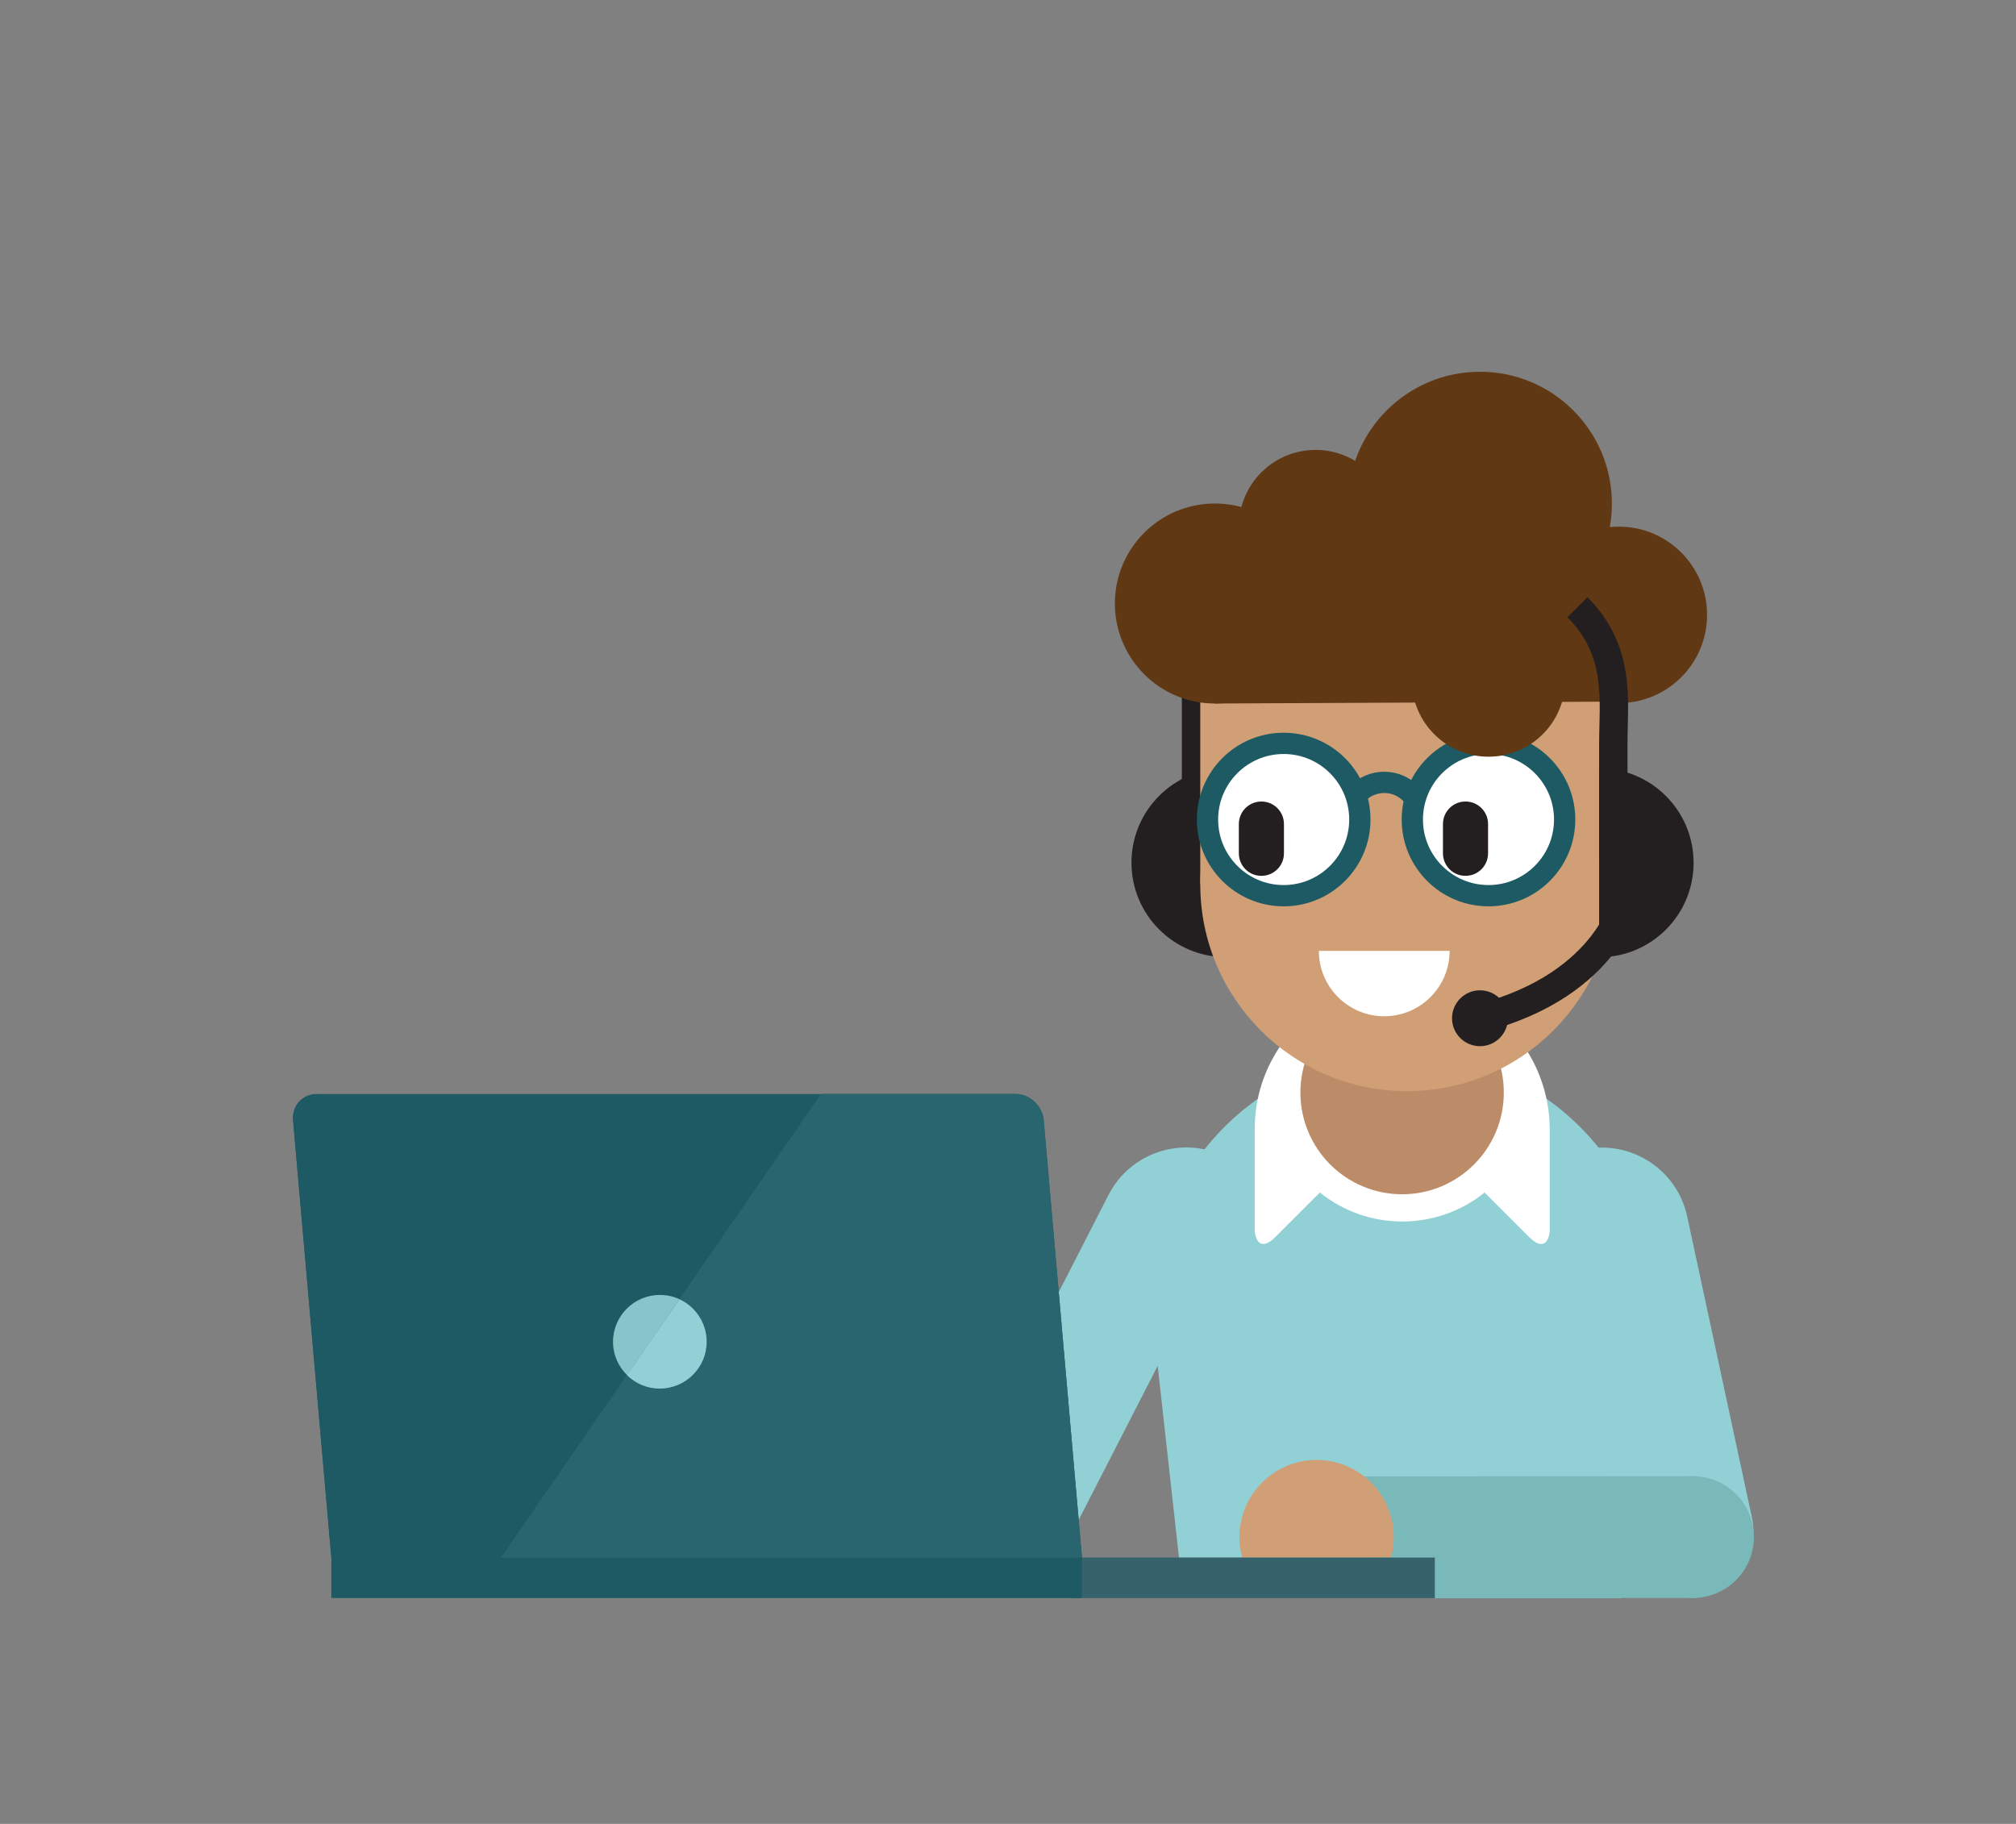 <?xml version="1.0" encoding="utf-8"?>
<!-- Generator: Adobe Illustrator 25.4.1, SVG Export Plug-In . SVG Version: 6.00 Build 0)  -->
<svg version="1.1" xmlns="http://www.w3.org/2000/svg" xmlns:xlink="http://www.w3.org/1999/xlink" x="0px" y="0px"
	 width="1421.3px" height="1285.9px" viewBox="0 0 1421.3 1285.9" style="enable-background:new 0 0 1421.3 1285.9;"
	 xml:space="preserve">
<rect x="0" y="0" width="1421.3" height="1285.9" fill="#808080" stroke="none"/>
<style type="text/css">
	.st0{fill:#91D1D6;}
	.st1{fill:#FEBF10;}
	.st2{fill:#D09F76;}
	.st3{opacity:0.5;fill:#91D1D6;}
	.st4{fill:#FFFFFF;}
	.st5{opacity:0.75;fill:#91D1D6;}
	.st6{opacity:0.5;fill:#FFFFFF;}
	.st7{opacity:0.25;fill:#91D1D6;}
	.st8{opacity:0.5;}
	.st9{opacity:0.75;fill:#FFFFFF;}
	.st10{fill:#FCCB5E;}
	.st11{fill:#006838;}
	.st12{fill:#1E5A64;}
	.st13{fill:#BE1E2D;}
	.st14{fill:#BC8C68;}
	.st15{fill:#DBC2B0;}
	.st16{fill:none;stroke:#1E5A64;stroke-width:8;stroke-miterlimit:10;}
	.st17{fill:#FFFFFF;stroke:#1E5A64;stroke-width:8;stroke-miterlimit:10;}
	.st18{fill:#231F20;}
	.st19{fill:#F2D5C1;}
	.st20{fill:none;stroke:#006838;stroke-width:8;stroke-miterlimit:10;}
	.st21{fill:#FFFFFF;stroke:#006838;stroke-width:8;stroke-miterlimit:10;}
	.st22{fill:#FF5050;}
	.st23{fill:none;}
	.st24{fill:#603813;}
	.st25{fill:#1A5056;}
	.st26{fill:none;stroke:#D08276;stroke-width:8;stroke-linecap:round;stroke-linejoin:round;stroke-miterlimit:10;}
	.st27{fill:#FFFFFF;stroke:#FFFFFF;stroke-width:8;stroke-miterlimit:10;}
	.st28{fill:none;stroke:#231F20;stroke-width:8;stroke-miterlimit:10;}
	.st29{opacity:0.9;fill:#1E5A64;stroke:#231F20;stroke-width:8;stroke-miterlimit:10;}
	.st30{fill:none;stroke:#231F20;stroke-width:8;stroke-linecap:round;stroke-linejoin:round;stroke-miterlimit:10;}
	.st31{fill:#D8A884;}
	.st32{fill:none;stroke:#FFFFFF;stroke-width:3;stroke-miterlimit:10;}
	.st33{fill:none;stroke:#91D1D6;stroke-width:3;stroke-miterlimit:10;}
	.st34{fill:none;stroke:#005B2D;stroke-width:8;stroke-miterlimit:10;}
	.st35{fill:#EF7D7D;}
	.st36{fill:none;stroke:#FFFFFF;stroke-width:9;stroke-miterlimit:10;}
	.st37{opacity:0.25;}
	.st38{fill:#8A5E3C;}
	.st39{fill:#262261;}
	.st40{fill:#2B388F;}
	.st41{fill:#E9CEBB;}
	.st42{fill:none;stroke:#FFFFFF;stroke-width:8;stroke-miterlimit:10;}
	.st43{opacity:0.75;}
	.st44{fill:#184A4C;}
	.st45{opacity:0.5;fill:#1E5A64;}
	.st46{fill:#C68D00;}
	.st47{fill:#F1F1F2;}
	.st48{fill:none;stroke:#FCCB5E;stroke-width:8;stroke-miterlimit:10;}
	.st49{fill:#79B9BA;}
	.st50{fill:none;stroke:#FEBF10;stroke-width:8;stroke-miterlimit:10;}
	.st51{fill:#113F44;}
	.st52{fill:none;stroke:#FFFFFF;stroke-width:14;stroke-miterlimit:10;}
	.st53{fill:#FFFFFF;stroke:#FFFFFF;stroke-width:3;stroke-miterlimit:10;}
	.st54{fill:none;stroke:#91D1D6;stroke-width:12;stroke-linecap:round;stroke-linejoin:round;stroke-miterlimit:10;}
	.st55{fill:none;stroke:#FF5050;stroke-width:12;stroke-linecap:round;stroke-linejoin:round;}
	.st56{fill:none;stroke:#FF5050;stroke-width:12;stroke-linecap:round;stroke-linejoin:round;stroke-dasharray:20.778,20.778;}
	.st57{fill:none;stroke:#231F20;stroke-width:20;stroke-miterlimit:10;}
	.st58{fill:none;stroke:#1E5A64;stroke-width:15;stroke-miterlimit:10;}
	.st59{fill:#FFFFFF;stroke:#1E5A64;stroke-width:15;stroke-miterlimit:10;}
	.st60{fill:#231F20;stroke:#231F20;stroke-width:12;stroke-miterlimit:10;}
	.st61{opacity:0.75;fill:#1E5A64;}
	.st62{opacity:0.1;fill:#91D1D6;}
	.st63{opacity:0.1;fill:#1E5A64;}
</style>
<g id="Layer_1">
</g>
<g id="Layer_2">
</g>
<g id="Layer_3">
</g>
<g id="Layer_4">
	<line class="st57" x1="843.2" y1="557.9" x2="843.2" y2="485.5"/>
	<path class="st18" d="M864.3,674.8c-36.8,0-66.6-29.8-66.6-66.6c0-36.8,29.8-66.6,66.6-66.6"/>
	<path class="st0" d="M695.7,1104.1L695.7,1104.1c-21.1-10.8-29.4-36.7-18.6-57.8l104.4-203.8c15.5-30.3,52.6-42.2,82.9-26.7h0
		c11.9,6.1,16.6,20.7,10.5,32.7l-121.5,236.9C742.7,1106.6,716.8,1114.9,695.7,1104.1z"/>
	<path class="st13" d="M930.5,842.9c0.3,0.2,0.5,0.4,0.8,0.6C931,843.3,930.8,843.1,930.5,842.9
		C930.5,842.8,930.5,842.9,930.5,842.9z"/>
	<path class="st13" d="M1075.8,843.5c0.3-0.2,0.5-0.4,0.8-0.6c0,0-0.1-0.1-0.1-0.1C1076.3,843.1,1076,843.3,1075.8,843.5z"/>
	<path class="st23" d="M991.6,696.9c-34.5,0-63.2,25.4-68.2,58.6c21.1-8.9,44.3-13.8,68.7-13.8c24,0,46.9,4.8,67.7,13.4
		C1054.5,722.1,1026,696.9,991.6,696.9z"/>
	<path class="st0" d="M1165.8,919.8c0-97.9-79.3-177.2-177.2-177.2s-177.2,79.3-177.2,177.2l19.8,178.4h180.4l0,28.5h131.2
		L1165.8,919.8z"/>
	<path class="st4" d="M1078.1,743.4c-18-30.7-51.4-51.4-89.6-51.4c-38.2,0-71.6,20.6-89.6,51.4c-9.1,15.4-14.3,33.4-14.3,52.5
		c0,0,0,64,0,70.8c0,6.8,3.7,16.2,14.5,5.5c9.1-9.1,26.4-26.4,31.4-31.4c0,0,0.1-0.1,0.1-0.1c0.2,0.2,0.5,0.4,0.7,0.7
		c15.8,12.4,35.7,19.8,57.3,19.8c21.6,0,41.5-7.4,57.3-19.8c0.2-0.2,0.5-0.4,0.7-0.7c0,0,0.1,0.1,0.1,0.1c5,5,22.3,22.3,31.4,31.4
		c10.7,10.7,14.5,1.4,14.5-5.5c0-6.8,0-70.8,0-70.8C1092.4,776.7,1087.2,758.8,1078.1,743.4z"/>
	<circle class="st14" cx="988.5" cy="770.3" r="71.7"/>
	<g>
		<circle class="st2" cx="992" cy="623.5" r="145.8"/>
		<rect x="846.2" y="477.7" class="st2" width="291.7" height="145.8"/>
	</g>
	<path class="st4" d="M1022,670.4c0,25.4-20.6,46.1-46.1,46.1c-25.4,0-46.1-20.6-46.1-46.1h46.1H1022z"/>
	<path class="st0" d="M1202.3,1121.3L1202.3,1121.3c23.2-5,37.9-27.8,32.9-51l-45.7-212.6c-7.1-33.2-39.9-54.4-73.1-47.2h0
		c-13.1,2.8-21.4,15.7-18.6,28.8l53.6,249C1156.4,1111.5,1179.2,1126.3,1202.3,1121.3z"/>
	<polygon class="st49" points="1011.6,1098.1 958.1,1098.1 958.1,1040.9 1196.6,1040.8 1196.6,1126.6 1011.6,1126.7 	"/>
	<circle class="st49" cx="1193.6" cy="1083.7" r="42.9"/>
	<path class="st2" d="M980.7,1098.1c1.3-4.6,1.9-9.4,1.9-14.4c0-30-24.4-54.4-54.4-54.4s-54.4,24.4-54.4,54.4c0,5,0.7,9.9,2,14.5
		l59.2,0.1"/>
	<path class="st18" d="M1127.4,541.7c36.8,0,66.6,29.8,66.6,66.6c0,36.8-29.8,66.6-66.6,66.6"/>
	<g>
		<path class="st58" d="M949.7,577.8c0-14.5,11.7-26.2,26.2-26.2c14.5,0,26.2,11.7,26.2,26.2"/>
		<circle class="st59" cx="905" cy="577.8" r="53.7"/>
		<circle class="st59" cx="1049.4" cy="577.8" r="53.7"/>
	</g>
	<g>
		<path class="st18" d="M905.2,601.6c0,8.8-7.1,15.9-15.9,15.9s-15.9-7.1-15.9-15.9V581c0-8.8,7.1-15.9,15.9-15.9
			s15.9,7.1,15.9,15.9V601.6z"/>
		<path class="st18" d="M1049.1,601.6c0,8.8-7.1,15.9-15.9,15.9c-8.8,0-15.9-7.1-15.9-15.9V581c0-8.8,7.1-15.9,15.9-15.9
			c8.8,0,15.9,7.1,15.9,15.9V601.6z"/>
	</g>
	<g>
		<circle class="st24" cx="1141.3" cy="433.5" r="62.2"/>
		<circle class="st24" cx="856.5" cy="425.5" r="70.5"/>
		<circle class="st24" cx="1043.4" cy="355.1" r="93"/>
		<circle class="st24" cx="927.5" cy="371.3" r="54.1"/>
		<polygon class="st24" points="856.5,426.3 1096.5,371.1 1148.3,494.6 856.5,496 		"/>
		<circle class="st24" cx="1049.4" cy="479.4" r="54.1"/>
	</g>
	<path class="st57" d="M1137.4,608.3c0,0,0-54.7,0-84.2c0-29.5,5.8-64.9-25.3-96"/>
	<path class="st57" d="M1146.9,631.7c0,0-10.9,62-103.2,86.2"/>
	<circle class="st60" cx="1043.4" cy="717.9" r="13.7"/>
	<polygon class="st61" points="755.2,1098.1 755.2,1098.2 754.2,1098.2 754.2,1126.7 1011.6,1126.7 1011.6,1098.1 	"/>
	<path class="st12" d="M735.8,789.8c-0.9-10.1-9.8-18.4-20-18.4h-137H223.4c-10.1,0-17.6,8.2-16.8,18.4l27,308.5h0v28.4h529.2v-28.4
		h0L735.8,789.8z"/>
	<polygon class="st61" points="762.8,1098.1 762.8,1098.2 763.7,1098.2 763.7,1098.1 762.8,1098.1 	"/>
	<polygon class="st62" points="762.8,1098.1 762.8,1098.2 763.7,1098.2 763.7,1098.1 762.8,1098.1 	"/>
	<polygon class="st12" points="751,1098.1 353.2,1098.1 353.1,1098.3 762.8,1098.2 762.8,1098.1 	"/>
	<polygon class="st62" points="751,1098.1 353.2,1098.1 353.1,1098.3 762.8,1098.2 762.8,1098.1 	"/>
	<path class="st12" d="M223.4,771.3c-10.1,0-17.6,8.2-16.8,18.4l27,308.5h0h33.1h86.5L565,791.3l13.8-19.9H223.4z"/>
	<path class="st12" d="M713.6,791.3c5.8,0,10.9,4.7,11.5,10.5l25.9,296.3h11.8h0l-27-308.5c-0.9-10.1-9.8-18.4-20-18.4h-137
		L565,791.3H713.6z"/>
	<path class="st12" d="M725,801.8c-0.5-5.8-5.6-10.5-11.5-10.5H565l-211.8,306.9H751L725,801.8z"/>
	<path class="st62" d="M735.8,789.7c-0.9-10.1-9.8-18.4-20-18.4h-137L565,791.3l-211.8,306.9H751h11.8h0L735.8,789.7z"/>
	<path class="st0" d="M465.2,913c-18.2,0-33,14.8-33,33c0,9.2,3.8,17.5,9.9,23.5L479,916C474.8,914,470.1,913,465.2,913z"/>
	<path class="st63" d="M465.2,913c-18.2,0-33,14.8-33,33c0,9.2,3.8,17.5,9.9,23.5L479,916C474.8,914,470.1,913,465.2,913z"/>
	<path class="st0" d="M498.2,946c0-13.3-7.9-24.8-19.2-30L442,969.5c6,5.9,14.1,9.5,23.1,9.5C483.4,979,498.2,964.2,498.2,946z"/>
	<path class="st62" d="M498.2,946c0-13.3-7.9-24.8-19.2-30L442,969.5c6,5.9,14.1,9.5,23.1,9.5C483.4,979,498.2,964.2,498.2,946z"/>
</g>
</svg>
